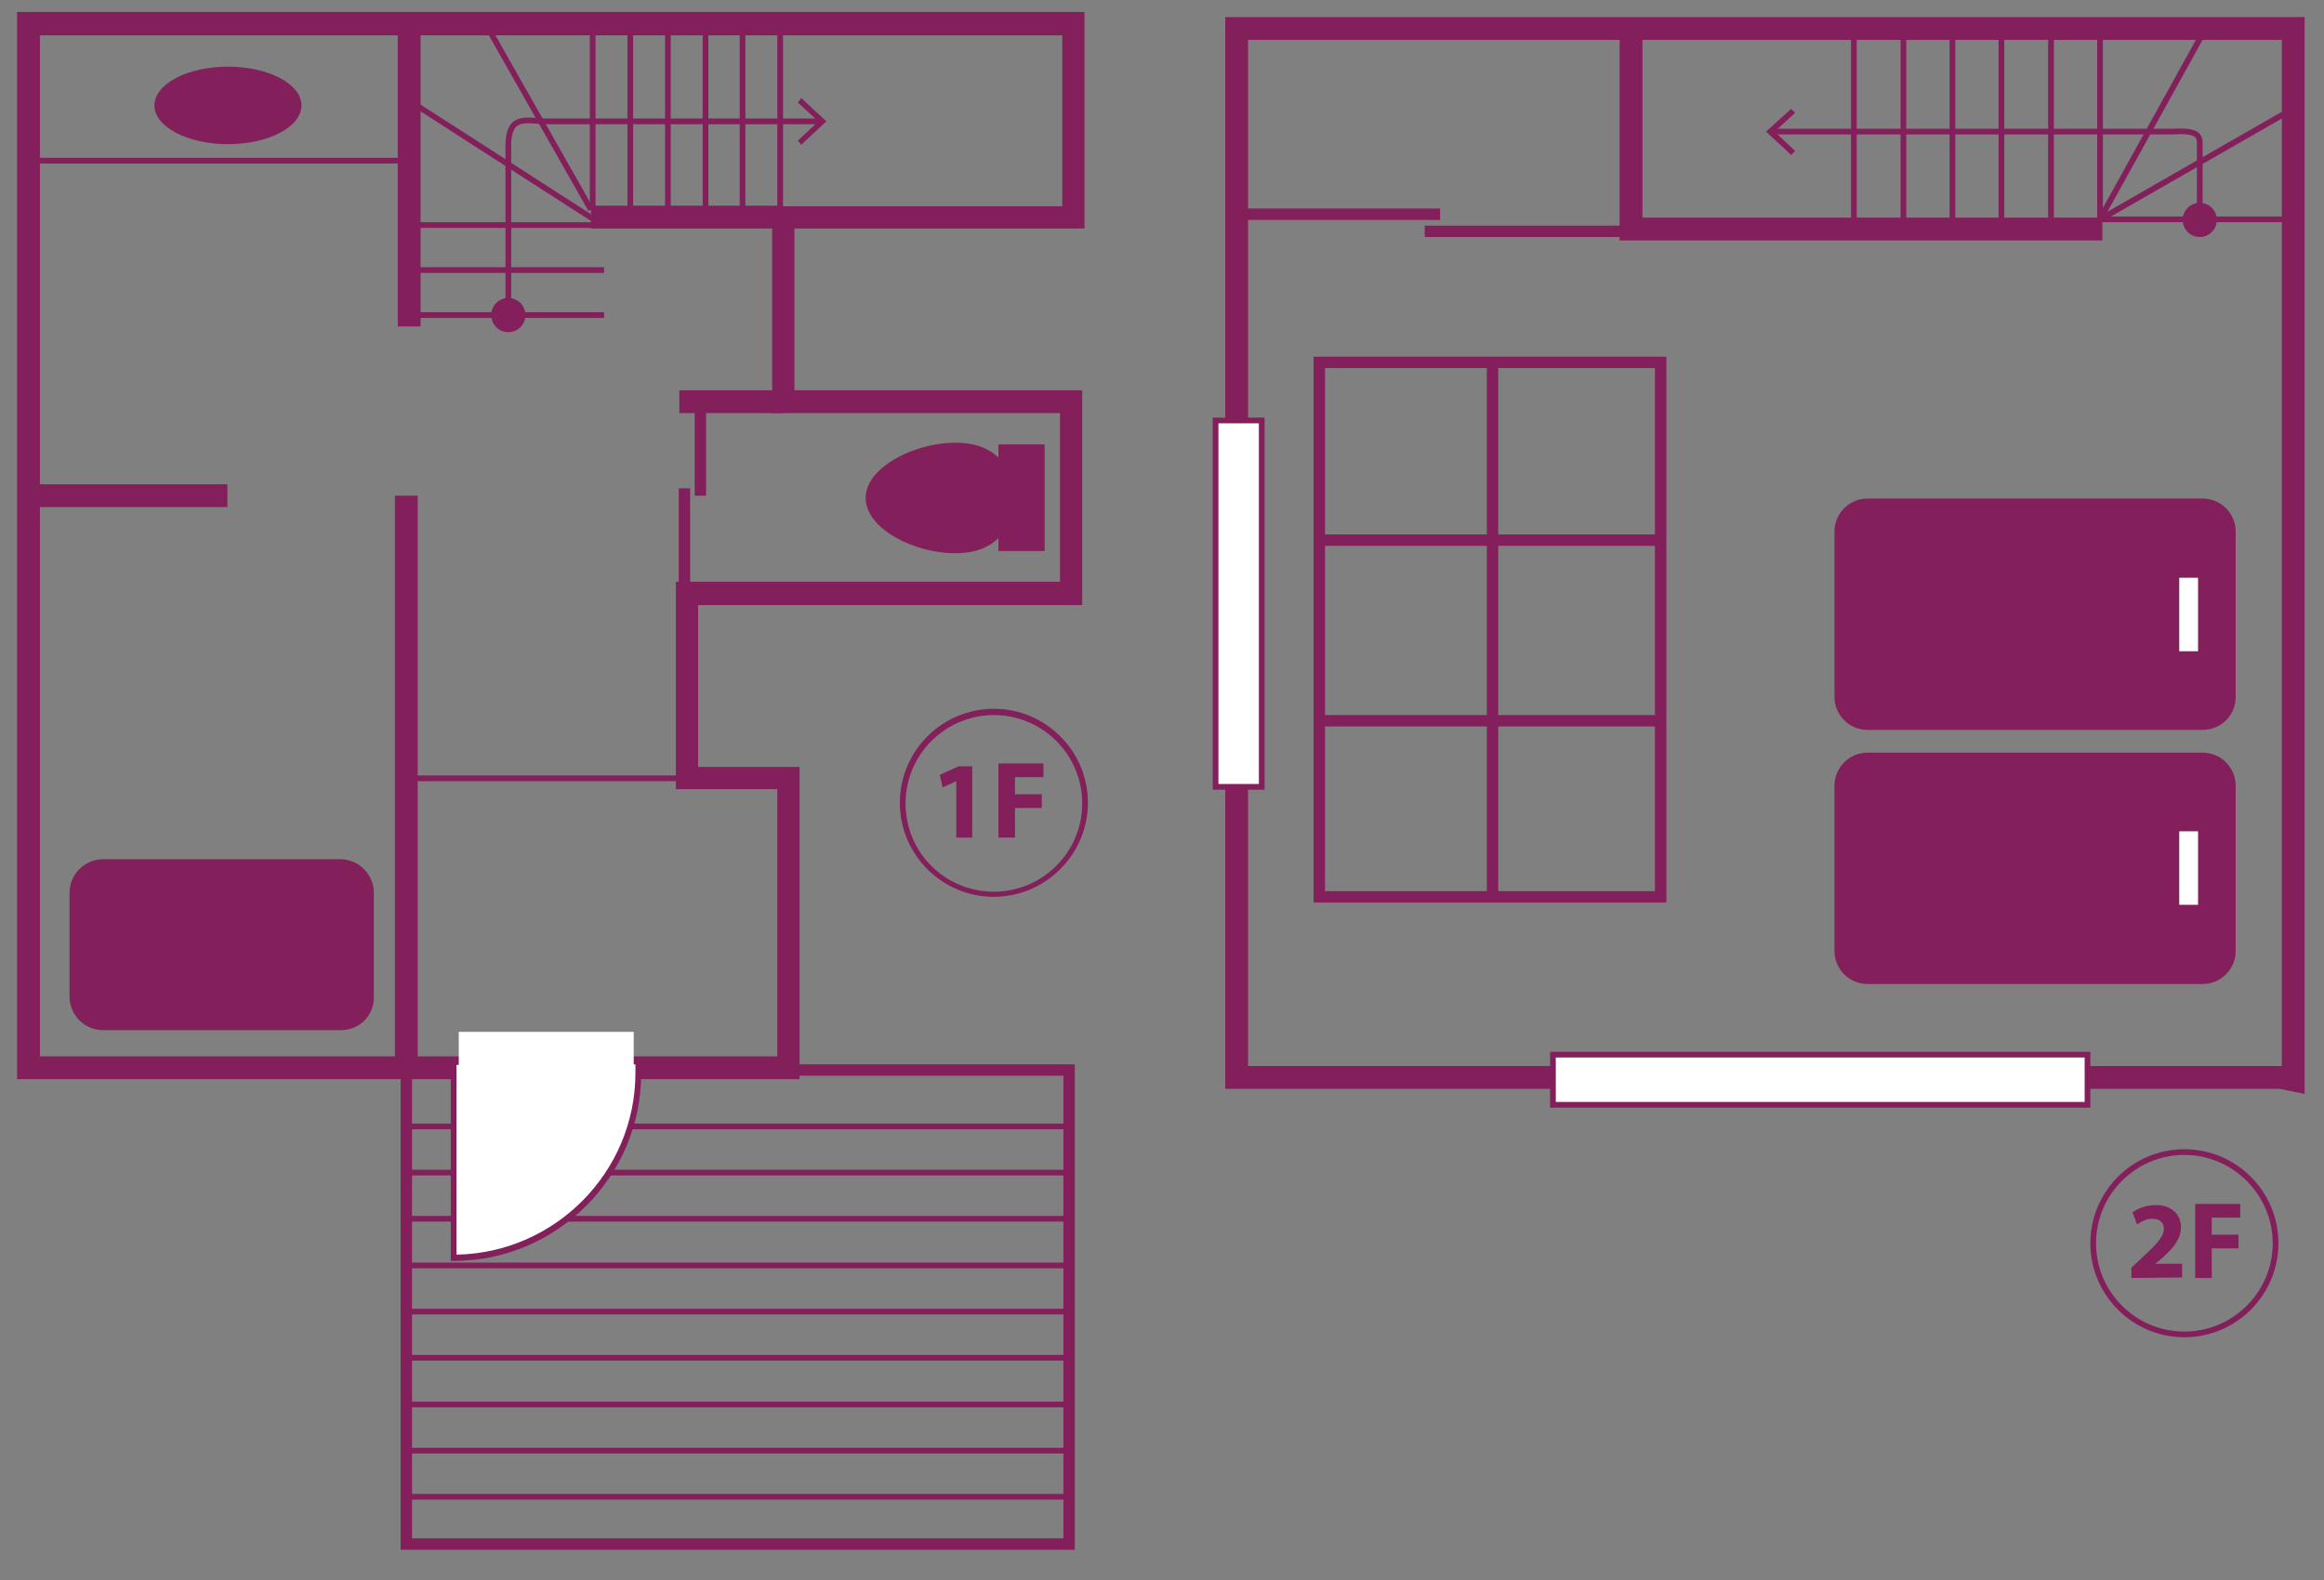 <?xml version="1.0" encoding="utf-8"?>
<!-- Generator: Adobe Illustrator 23.0.3, SVG Export Plug-In . SVG Version: 6.00 Build 0)  -->
<svg version="1.1" id="レイヤー_1" xmlns="http://www.w3.org/2000/svg" xmlns:xlink="http://www.w3.org/1999/xlink" x="0px"
	 y="0px" viewBox="0 0 407.8 277.3" style="enable-background:new 0 0 407.8 277.3;" xml:space="preserve">
<rect x="0" y="0" width="407.8" height="277.3" fill="#808080" stroke="none"/>
<style type="text/css">
	.st0{fill:#831F5B;}
	.st1{fill:#FFFFFF;}
</style>
<path class="st0" d="M140.4,189.4H3V2.1h187.3v38h-50.9v28.4h50.5v37.7h-67.4v28.4h17.8v54.8H140.4z M7,185.4h129.4v-46.9h-17.8
	v-36.4H186V72.5h-50.5V36.2h50.9v-30H7V185.4z"/>
<rect x="119.2" y="68.5" class="st0" width="18.2" height="4"/>
<rect x="103.7" y="36.1" class="st0" width="33.7" height="4"/>
<rect x="5.6" y="85" class="st0" width="34.3" height="4"/>
<rect x="69.3" y="87" class="st0" width="4" height="100.7"/>
<rect x="69.8" y="4.5" class="st0" width="4" height="52.8"/>
<g>
	<path class="st0" d="M188.6,272H70.3v-85.2h118.3V272z M72.3,270h114.3v-81.2H72.3V270z"/>
	<rect x="71.3" y="197.2" class="st0" width="116.3" height="1"/>
	<rect x="71.3" y="205.3" class="st0" width="116.3" height="1"/>
	<rect x="71.3" y="213.4" class="st0" width="116.3" height="1"/>
	<rect x="71.3" y="221.6" class="st0" width="116.3" height="1"/>
	<rect x="71.3" y="229.7" class="st0" width="116.3" height="1"/>
	<rect x="71.3" y="237.8" class="st0" width="116.3" height="1"/>
	<rect x="71.3" y="246" class="st0" width="116.3" height="1"/>
	<rect x="71.3" y="254.1" class="st0" width="116.3" height="1"/>
	<rect x="71.3" y="262.2" class="st0" width="116.3" height="1"/>
</g>
<path class="st0" d="M404.4,192l-4.4-0.9H215V3h189.4V192z M219,187.1h181.4V7H219V187.1z"/>
<polygon class="st0" points="368.9,42.2 284.2,42.2 284.2,5 288.2,5 288.2,38.2 368.9,38.2 "/>
<path class="st0" d="M292.4,158.4h-61.9V62.6h61.9V158.4z M232.5,156.4h57.9V64.6h-57.9V156.4z"/>
<rect x="260.9" y="63.4" class="st0" width="2" height="94.7"/>
<rect x="231.5" y="93.8" class="st0" width="59.9" height="2"/>
<rect x="231.5" y="125.5" class="st0" width="59.9" height="2"/>
<rect x="217.9" y="36.6" class="st0" width="34.8" height="2"/>
<rect x="250" y="39.6" class="st0" width="34.8" height="2"/>
<rect x="121.9" y="70.1" class="st0" width="2" height="16.9"/>
<rect x="119.1" y="85.7" class="st0" width="2" height="16.9"/>
<g>
	<rect x="272.5" y="185.1" class="st1" width="93.8" height="8.8"/>
	<path class="st0" d="M366.8,194.4H272v-9.8h94.8V194.4z M273,193.4h92.8v-7.8H273V193.4z"/>
</g>
<g>
	<rect x="213.3" y="73.8" class="st1" width="8.1" height="64.3"/>
	<path class="st0" d="M221.9,138.6h-9.1V73.3h9.1V138.6z M213.8,137.6h7.1V74.3h-7.1V137.6z"/>
</g>
<g>
	<path class="st0" d="M386.5,128.1h-58.8c-3.2,0-5.8-2.6-5.8-5.8v-29c0-3.2,2.6-5.8,5.8-5.8h58.8c3.2,0,5.8,2.6,5.8,5.8v29
		C392.3,125.6,389.7,128.1,386.5,128.1z"/>
	<rect x="382.4" y="101.4" class="st1" width="3.3" height="12.9"/>
</g>
<g>
	<path class="st0" d="M386.5,172.7h-58.8c-3.2,0-5.8-2.6-5.8-5.8v-29c0-3.2,2.6-5.8,5.8-5.8h58.8c3.2,0,5.8,2.6,5.8,5.8v29
		C392.3,170.1,389.7,172.7,386.5,172.7z"/>
	<rect x="382.4" y="145.9" class="st1" width="3.3" height="12.9"/>
</g>
<path class="st0" d="M59.8,180.8H18.1c-3.3,0-5.9-2.7-5.9-5.9v-18.2c0-3.3,2.7-5.9,5.9-5.9h41.6c3.3,0,5.9,2.7,5.9,5.9v18.2
	C65.7,178.2,63.1,180.8,59.8,180.8z"/>
<rect x="6.3" y="27.7" class="st0" width="64.4" height="1"/>
<rect x="70.7" y="136.1" class="st0" width="64.4" height="1"/>
<ellipse class="st0" cx="40" cy="18.5" rx="12.9" ry="6.8"/>
<g>
	<rect x="70.7" y="54.8" class="st0" width="35.3" height="1"/>
	<rect x="70.7" y="46.9" class="st0" width="35.3" height="1"/>
	<rect x="70.7" y="39" class="st0" width="35.3" height="1"/>
	<rect x="88.6" y="9.9" transform="matrix(0.541 -0.841 0.841 0.541 16.699 88.162)" class="st0" width="1" height="37.7"/>
	<rect x="94.1" y="2.3" transform="matrix(0.87 -0.493 0.493 0.87 2.063 49.321)" class="st0" width="1" height="36.9"/>
	<rect x="103.5" y="4.8" class="st0" width="1" height="32"/>
	<rect x="116.7" y="4.8" class="st0" width="1" height="32"/>
	<rect x="110.1" y="4.6" class="st0" width="1" height="32"/>
	<rect x="123.3" y="4.6" class="st0" width="1" height="32"/>
	<rect x="129.8" y="4.6" class="st0" width="1" height="32"/>
	<rect x="136.4" y="4.6" class="st0" width="1" height="32"/>
</g>
<g>
	<path class="st0" d="M167.6,77.7c7.2,0,10.2,4.3,10.2,9.7s-3.1,9.7-10.2,9.7c-7.2,0-15.7-4.3-15.7-9.7S160.5,77.7,167.6,77.7z"/>
	<rect x="175.2" y="78" class="st0" width="8.1" height="18.7"/>
</g>
<circle class="st0" cx="89.2" cy="55.3" r="3"/>
<g>
	<path class="st0" d="M89.7,55.3h-1V25.6c0-2,0.4-3.3,1.2-4.1c1.1-1,2.6-0.9,4.3-0.8c0.5,0,1,0.1,1.6,0.1H144v1H95.8
		c-0.6,0-1.1,0-1.6-0.1c-1.5-0.1-2.8-0.2-3.6,0.5c-0.6,0.6-0.9,1.7-0.9,3.3C89.7,25.5,89.7,55.3,89.7,55.3z"/>
	<g>
		<polygon class="st0" points="140.6,25.4 140,24.7 143.6,21.3 140,18 140.6,17.2 145,21.3 		"/>
	</g>
</g>
<g>
	<path class="st1" d="M79.6,220.8c17.9,0,32.4-14.5,32.4-32.4c0-0.7,0-1.3-0.1-2H79.6V220.8z"/>
	<path class="st0" d="M79.6,221.3h-0.5V186h33.3v0.5c0,0.7,0.1,1.3,0.1,2C112.5,206.5,97.7,221.3,79.6,221.3z M80.1,186.9v33.3
		c17.3-0.3,31.4-14.5,31.4-31.9c0-0.5,0-1,0-1.5L80.1,186.9L80.1,186.9z"/>
</g>
<rect x="80.5" y="181.1" class="st1" width="30.7" height="8.4"/>
<polygon class="st0" points="401.1,39 366.6,39 401.3,19.1 401.8,20 370.4,38 401.1,38 "/>
<polygon class="st0" points="368,40.4 368,5.4 369,5.4 369,36.5 386.1,5.6 387,6.1 "/>
<rect x="359.4" y="5.4" class="st0" width="1" height="33.9"/>
<rect x="350.7" y="5.4" class="st0" width="1" height="33.9"/>
<rect x="342.1" y="5.4" class="st0" width="1" height="33.9"/>
<rect x="333.5" y="5.4" class="st0" width="1" height="33.9"/>
<rect x="324.8" y="5.4" class="st0" width="1" height="33.9"/>
<circle class="st0" cx="386" cy="38.6" r="3"/>
<g>
	<path class="st0" d="M386.5,38.1h-1V25c0-0.4-0.1-0.7-0.3-0.9c-0.6-0.6-2.3-0.6-4.1-0.5c-0.5,0-1.1,0-1.6,0H311v-1h68.5
		c0.5,0,1.1,0,1.6,0c2.1-0.1,3.9-0.1,4.8,0.8c0.4,0.4,0.6,0.9,0.6,1.6V38.1z"/>
	<g>
		<polygon class="st0" points="314.3,19.1 315,19.8 311.4,23.1 315,26.5 314.3,27.2 309.9,23.1 		"/>
	</g>
</g>
<g>
	<path class="st0" d="M167.8,137.1L167.8,137.1l-2.4,1.1l-0.5-2.2l3.3-1.5h2.4V147h-2.8V137.1z"/>
	<path class="st0" d="M175.2,134h7.9v2.4h-5v3h4.7v2.4h-4.7v5.2h-2.9V134z"/>
</g>
<path class="st0" d="M174.4,157.4c-9.1,0-16.5-7.4-16.5-16.5s7.4-16.5,16.5-16.5s16.5,7.4,16.5,16.5S183.4,157.4,174.4,157.4z
	 M174.4,125.5c-8.5,0-15.5,6.9-15.5,15.5s6.9,15.5,15.5,15.5c8.5,0,15.5-6.9,15.5-15.5S182.9,125.5,174.4,125.5z"/>
<g>
	<path class="st0" d="M374,224.3v-1.8l1.6-1.5c2.7-2.5,4.1-3.9,4.1-5.3c0-1-0.6-1.8-2-1.8c-1.1,0-2,0.5-2.7,1l-0.8-2.1
		c0.9-0.7,2.4-1.3,4.1-1.3c2.8,0,4.4,1.7,4.4,3.9c0,2.1-1.5,3.8-3.3,5.4l-1.2,1l0,0h4.7v2.4L374,224.3L374,224.3z"/>
	<path class="st0" d="M385.2,211.3h7.9v2.4h-5v3h4.7v2.4h-4.7v5.2h-2.9V211.3z"/>
</g>
<path class="st0" d="M383.3,234.7c-9.1,0-16.5-7.4-16.5-16.5s7.4-16.5,16.5-16.5s16.5,7.4,16.5,16.5S392.4,234.7,383.3,234.7z
	 M383.3,202.7c-8.5,0-15.5,6.9-15.5,15.5c0,8.5,6.9,15.5,15.5,15.5c8.5,0,15.5-6.9,15.5-15.5C398.8,209.7,391.8,202.7,383.3,202.7z"
	/>
</svg>
